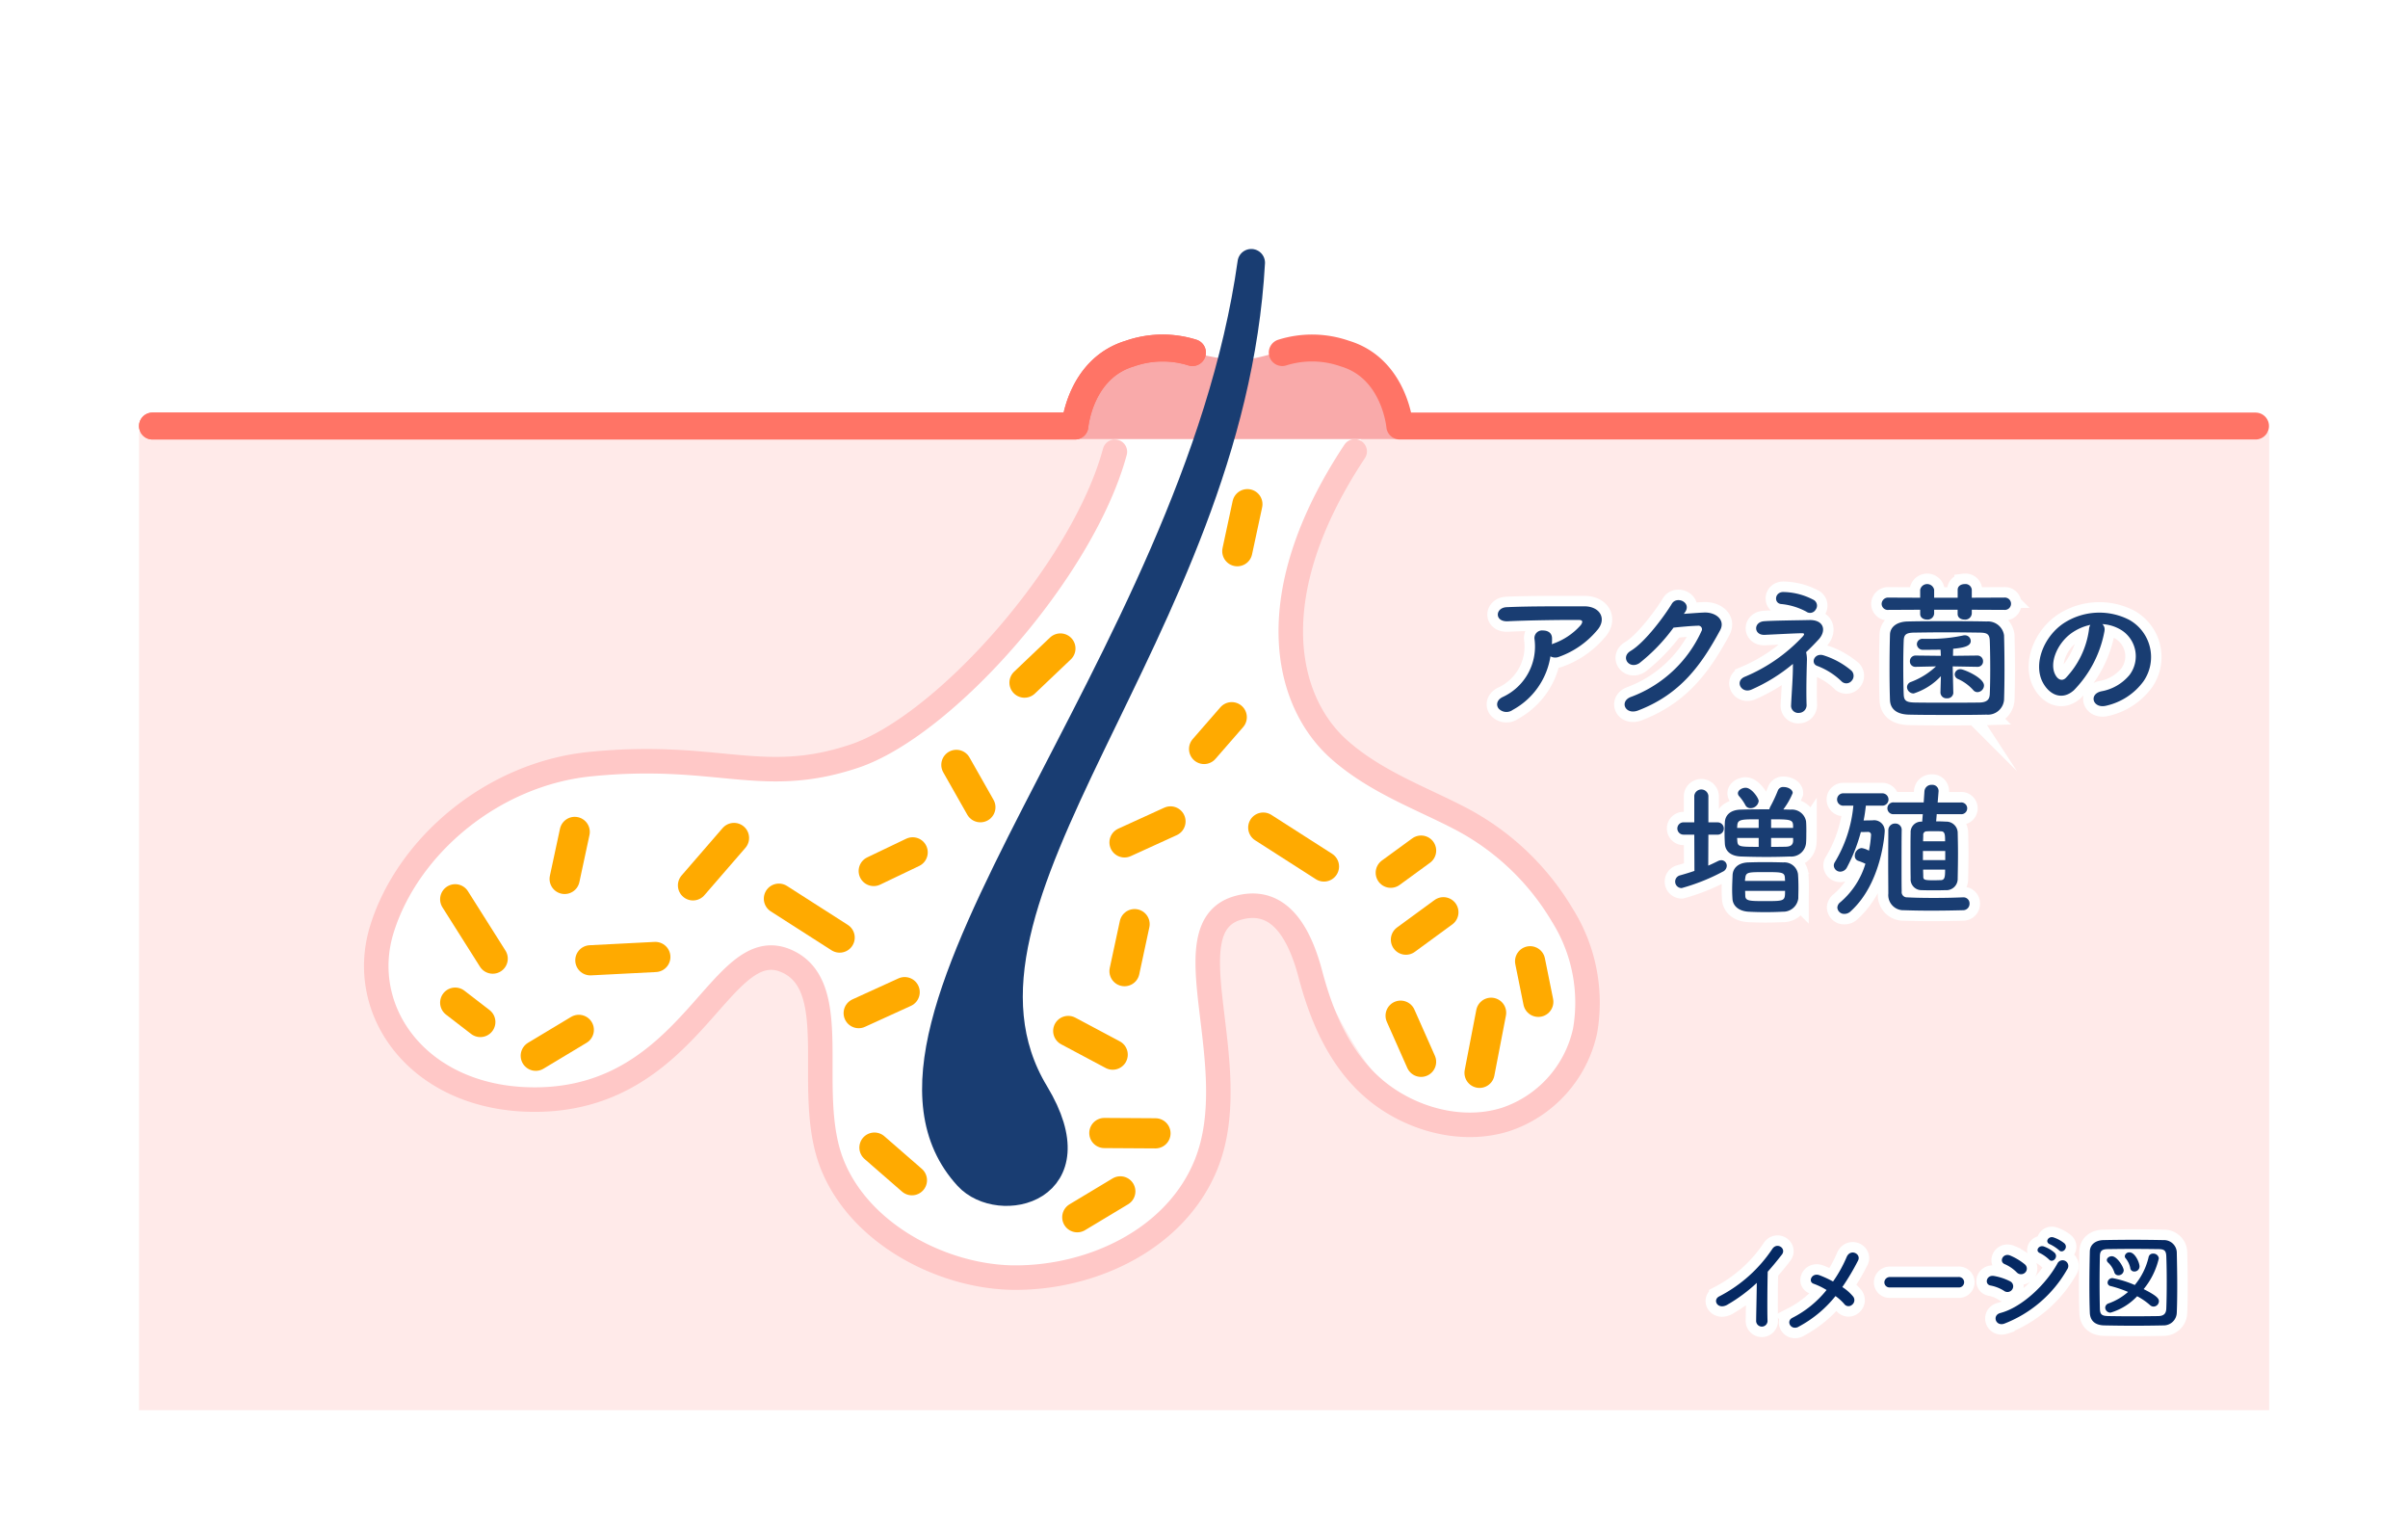 <svg xmlns="http://www.w3.org/2000/svg" xmlns:xlink="http://www.w3.org/1999/xlink" width="230" height="146" viewBox="0 0 230 146"><defs><clipPath id="a"><rect width="230" height="146" fill="none"/></clipPath></defs><rect width="230" height="146" fill="#fff"/><rect width="203.462" height="93.411" transform="translate(13.277 41.249)" fill="#ffeae9"/><g clip-path="url(#a)"><path d="M106.629,41.09s-1.618-4.588.772-6.067c2.2-1.363,8.7.2,10.34.372,3.223.336,6.946-2.052,8.813-1.491,6.622,1.989,4.176,7.023,4.176,7.023s-9.136,12.1-6.574,23.505c1.71,7.61,8.83,10.51,16.645,14.665,11.612,6.172,11.414,14.138,9.974,20.474-1.332,5.864-9.509,8.126-11.5,7.774-12.866-2.282-12.479-21.371-20.432-20.763-9.588.734,3.482,22.554-7.207,30.478-13.667,10.132-27.383,2.86-32.4-6.978-3.3-6.477,2.614-16.749-4.707-18.554C68.855,90.129,65.879,103.7,51.352,105c-9.549.854-14.835-9.4-15.012-10.286-1.092-5.41,2.415-16.7,12.792-19.706C63.3,70.9,77.784,74.256,83.986,71.736c6.064-2.464,9.79-8.947,14.048-13.04,5.763-5.54,7.574-13.314,8.6-17.606" fill="#fff"/><path d="M107.8,33.65c4.329-.917,7.678.695,10.379.722,3.211.033,5.232-2.205,11.31-.41,2.169.641,4.35,7.964,4.35,7.964H102.827s2.345-7.719,4.975-8.276" fill="#f9aaaa"/><path d="M119.514,25.09c-5.4,38.435-40.537,72.629-27.081,87.269,3.025,3.291,12.035,1.287,6.443-7.972-11.169-18.493,18.66-43.858,20.638-79.3" fill="#193d72"/><path d="M119.514,25.09c-5.4,38.435-40.537,72.629-27.081,87.269,3.025,3.291,12.035,1.287,6.443-7.972-11.169-18.493,18.66-43.858,20.638-79.3" fill="none" stroke="#193d72" stroke-linecap="round" stroke-miterlimit="10" stroke-width="2.624"/><path d="M106.488,43.137C103.434,54.449,90.2,69.348,81.563,72.217c-8.822,2.931-13.005-.463-25.172.748-9.3.925-17.394,7.758-19.894,15.7C33.985,96.637,40.14,105.079,51.221,105c14.924-.106,17.538-15.965,23.864-13.247,5.57,2.393,1.661,12.418,4.377,19.362C82.128,117.933,90.218,122,96.99,122c7.46,0,15.361-3.744,18.215-10.821,3.846-9.539-3.654-22.709,3.118-24.506,2.928-.777,5.38.819,6.841,6.357,1.044,3.958,2.742,8.068,6.05,10.914s8.281,4.313,12.586,2.956a11.486,11.486,0,0,0,7.6-8.466,15.714,15.714,0,0,0-2.172-11.04,24.52,24.52,0,0,0-9.906-9.32c-3.569-1.855-7.981-3.442-11.431-6.516-5.186-4.622-7.573-14.767,1.5-28.453" fill="none" stroke="#ffc8c7" stroke-linecap="round" stroke-linejoin="round" stroke-width="2.341"/><path d="M120.659,79.026l5.8,3.715" fill="#fff3d4"/><path d="M120.659,79.026l5.8,3.715" fill="none" stroke="#fa0" stroke-linecap="round" stroke-miterlimit="10" stroke-width="2.881"/><path d="M142.424,96.708q-.554,2.868-1.106,5.737" fill="none" stroke="#fa0" stroke-linecap="round" stroke-miterlimit="10" stroke-width="2.881"/><path d="M62.594,91.381l-6.208.317" fill="none" stroke="#fa0" stroke-linecap="round" stroke-miterlimit="10" stroke-width="2.881"/><path d="M70.109,80.017,66.19,84.543" fill="none" stroke="#fa0" stroke-linecap="round" stroke-miterlimit="10" stroke-width="2.881"/><path d="M133.779,96.987l1.955,4.406" fill="none" stroke="#fa0" stroke-linecap="round" stroke-miterlimit="10" stroke-width="2.881"/><line x1="0.964" y2="4.491" transform="translate(118.181 48.144)" fill="none" stroke="#fa0" stroke-linecap="round" stroke-miterlimit="10" stroke-width="2.881"/><path d="M146.148,91.79q.392,1.937.782,3.874" fill="none" stroke="#fa0" stroke-linecap="round" stroke-miterlimit="10" stroke-width="2.881"/><path d="M132.837,83.338l2.9-2.115" fill="none" stroke="#fa0" stroke-linecap="round" stroke-miterlimit="10" stroke-width="2.881"/><path d="M134.286,89.729l3.58-2.62" fill="none" stroke="#fa0" stroke-linecap="round" stroke-miterlimit="10" stroke-width="2.881"/><path d="M117.651,68.485l-2.643,3.035" fill="none" stroke="#fa0" stroke-linecap="round" stroke-miterlimit="10" stroke-width="2.881"/><line x2="2.295" y2="4.044" transform="translate(91.347 73.038)" fill="none" stroke="#fa0" stroke-linecap="round" stroke-miterlimit="10" stroke-width="2.881"/><line x1="3.43" y2="3.262" transform="translate(97.855 61.923)" fill="none" stroke="#fa0" stroke-linecap="round" stroke-miterlimit="10" stroke-width="2.881"/><line x1="4.113" y2="2.472" transform="translate(51.173 98.341)" fill="none" stroke="#fa0" stroke-linecap="round" stroke-miterlimit="10" stroke-width="2.881"/><line x1="4.113" y2="2.472" transform="translate(102.895 113.763)" fill="none" stroke="#fa0" stroke-linecap="round" stroke-miterlimit="10" stroke-width="2.881"/><line x1="4.885" y1="0.03" transform="translate(105.481 108.191)" fill="none" stroke="#fa0" stroke-linecap="round" stroke-miterlimit="10" stroke-width="2.881"/><line x1="3.581" y1="3.116" transform="translate(83.522 109.584)" fill="none" stroke="#fa0" stroke-linecap="round" stroke-miterlimit="10" stroke-width="2.881"/><line x1="2.401" y1="1.85" transform="translate(43.478 95.741)" fill="none" stroke="#fa0" stroke-linecap="round" stroke-miterlimit="10" stroke-width="2.881"/><line x1="4.248" y1="2.262" transform="translate(102.031 98.446)" fill="none" stroke="#fa0" stroke-linecap="round" stroke-miterlimit="10" stroke-width="2.881"/><line x1="0.964" y2="4.491" transform="translate(107.407 88.245)" fill="none" stroke="#fa0" stroke-linecap="round" stroke-miterlimit="10" stroke-width="2.881"/><line x1="0.964" y2="4.491" transform="translate(53.931 79.439)" fill="none" stroke="#fa0" stroke-linecap="round" stroke-miterlimit="10" stroke-width="2.881"/><line x1="4.393" y2="2.004" transform="translate(107.407 78.437)" fill="none" stroke="#fa0" stroke-linecap="round" stroke-miterlimit="10" stroke-width="2.881"/><line x1="4.393" y2="2.004" transform="translate(82.017 94.739)" fill="none" stroke="#fa0" stroke-linecap="round" stroke-miterlimit="10" stroke-width="2.881"/><line x2="5.804" y2="3.715" transform="translate(74.396 85.814)" fill="#fff3d4"/><line x2="5.804" y2="3.715" transform="translate(74.396 85.814)" fill="none" stroke="#fa0" stroke-linecap="round" stroke-miterlimit="10" stroke-width="2.881"/><path d="M43.478,85.871l3.583,5.669" fill="#fff3d4"/><path d="M43.478,85.871l3.583,5.669" fill="none" stroke="#fa0" stroke-linecap="round" stroke-miterlimit="10" stroke-width="2.881"/><path d="M144.5,67.778a1.008,1.008,0,0,1-1.363-.126c-.246-.322-.188-.812.392-1.093a5.311,5.311,0,0,0,3.044-5.5.727.727,0,0,1,.8-.854c.45,0,.885.21.87.8,0,.168,0,.349-.015.517.044-.013.073-.042.117-.055A6.321,6.321,0,0,0,150.98,59.7c.217-.295.217-.5-.16-.5-1.623-.014-4.783.028-6.813.126-1.275.057-1.2-1.288-.116-1.345,2.1-.1,5.262-.084,7.437-.084,1.507,0,2.2,1.219,1.188,2.326a8.42,8.42,0,0,1-3.6,2.493.966.966,0,0,1-.826-.042A7.058,7.058,0,0,1,144.5,67.778Z" fill="none" stroke="#fff" stroke-miterlimit="10" stroke-width="2"/><path d="M160.832,58.617c.623-.042,1.333-.1,1.914-.126,1.116-.056,2.087.7,1.55,1.695-1.768,3.264-3.768,6.107-7.842,7.662-1.232.462-1.826-.911-.623-1.317a11.984,11.984,0,0,0,6.683-6.261.342.342,0,0,0-.349-.518c-.608.013-1.666.112-2.319.181a17.236,17.236,0,0,1-3.261,3.391c-.972.63-1.827-.574-.841-1.163,1.391-.826,3.276-3.4,3.943-4.511.478-.784,1.928-.111,1.247.827Z" fill="none" stroke="#fff" stroke-miterlimit="10" stroke-width="2"/><path d="M172.584,63.212c-.029,1.035-.072,2.76-.029,4.062a.738.738,0,0,1-.71.8.683.683,0,0,1-.768-.729c.057-1.26.188-2.8.173-3.949a16.414,16.414,0,0,1-3.986,2.464c-.957.393-1.624-.868-.551-1.259a15.939,15.939,0,0,0,5.465-3.812c.189-.21.217-.336-.116-.322-.768.015-2.566.112-3.493.154-1.073.057-1.117-1.219-.073-1.3.986-.071,3.218-.085,4.3-.113,1.421-.042,1.682,1.009.914,1.85-.363.392-.769.812-1.2,1.218A3.123,3.123,0,0,1,172.584,63.212Zm-.044-4.805a6.37,6.37,0,0,0-2.377-.729c-.768-.041-.681-1.2.232-1.148a6.366,6.366,0,0,1,2.87.77.634.634,0,0,1,.16.911A.615.615,0,0,1,172.54,58.407Zm3.349,6.64a6.789,6.789,0,0,0-2.29-1.457c-.725-.238-.29-1.317.608-1.01a7.7,7.7,0,0,1,2.639,1.457.7.7,0,0,1,0,.982A.648.648,0,0,1,175.889,65.047Z" fill="none" stroke="#fff" stroke-miterlimit="10" stroke-width="2"/><path d="M188.335,58.224v.364a.625.625,0,0,1-.7.575c-.333,0-.652-.182-.652-.533v-.406H184.74v.364a.62.62,0,0,1-.681.575c-.334,0-.653-.182-.653-.533v-.406l-3.015.015a.592.592,0,0,1-.667-.575.619.619,0,0,1,.667-.6l3.015.013V56.32a.68.68,0,0,1,1.334,0v.755h2.247V56.32c0-.365.333-.547.681-.547a.6.6,0,0,1,.667.547v.755l3.116-.013a.59.59,0,1,1,0,1.177Zm1.391,10.016c-1.188.028-2.435.028-3.681.028s-2.494,0-3.711-.028c-1.175-.028-1.769-.533-1.812-1.373-.029-.812-.044-1.849-.044-2.927,0-1.191.015-2.409.044-3.363.029-.728.681-1.218,1.7-1.232,1.188-.028,2.42-.028,3.7-.028s2.551,0,3.827.028a1.55,1.55,0,0,1,1.667,1.316c.029.967.043,2.144.043,3.292,0,1.037-.014,2.045-.043,2.886A1.545,1.545,0,0,1,189.726,68.24Zm.363-4.342c0-.995-.014-2-.044-2.746-.029-.63-.3-.729-.956-.743-1.015-.013-2.117-.028-3.189-.028s-2.131.015-3.074.028c-.768.014-.971.183-1,.743-.029.714-.043,1.6-.043,2.479,0,.995.014,1.976.043,2.7.029.63.3.742,1.131.756.928.014,1.9.014,2.914.014s2.087,0,3.174-.014c.754-.014.971-.309,1-.784C190.075,65.662,190.089,64.78,190.089,63.9Zm-3.523,2.241a.558.558,0,0,1-.608.546.567.567,0,0,1-.624-.561v-.013l.044-1.541a6.074,6.074,0,0,1-2.6,1.653.631.631,0,0,1-.638-.6.54.54,0,0,1,.377-.5,7.194,7.194,0,0,0,2.392-1.485l-1.928.042h-.014a.514.514,0,0,1-.551-.532.537.537,0,0,1,.565-.546l2.392.027-.029-.588c-.073,0-.377.014-1.653.014a.565.565,0,0,1-.609-.532.53.53,0,0,1,.58-.518h.566a14.649,14.649,0,0,0,3.29-.322.481.481,0,0,1,.145-.015.556.556,0,0,1,.565.547c0,.56-.9.658-1.681.742l-.015.672,2.32-.027a.534.534,0,0,1,.551.546.51.51,0,0,1-.537.532h-.014l-2.348-.042.057,2.493Zm1.885-.253a4.385,4.385,0,0,0-1.421-1.036.494.494,0,0,1-.333-.448.522.522,0,0,1,.565-.491c.319,0,2.232.813,2.232,1.555a.653.653,0,0,1-.623.631A.534.534,0,0,1,188.451,65.886Z" fill="none" stroke="#fff" stroke-miterlimit="10" stroke-width="2"/><path d="M201.013,60.242a10.885,10.885,0,0,1-2.928,5.672c-1.116,1-2.334.449-2.972-.755-.913-1.737.058-4.343,2-5.646a6.238,6.238,0,0,1,6.262-.322,4.067,4.067,0,0,1,1.348,5.884,6.064,6.064,0,0,1-3.537,2.31c-1.276.322-1.725-1.093-.478-1.372a4.515,4.515,0,0,0,2.7-1.569,2.961,2.961,0,0,0-.8-4.286,3.864,3.864,0,0,0-1.8-.561A.686.686,0,0,1,201.013,60.242Zm-3.218.265c-1.348,1.01-2.073,2.873-1.464,3.95.217.407.594.618.957.31a8.311,8.311,0,0,0,2.247-4.664.953.953,0,0,1,.13-.435A4.91,4.91,0,0,0,197.795,60.507Z" fill="none" stroke="#fff" stroke-miterlimit="10" stroke-width="2"/><path d="M161.83,79.7H160.8a.588.588,0,1,1,0-1.176h1.029V75.991a.678.678,0,0,1,1.348,0v2.536h.885a.588.588,0,0,1,0,1.176h-.885l-.014,2.956c.333-.14.638-.293.928-.434a.724.724,0,0,1,.319-.084.526.526,0,0,1,.522.532.64.64,0,0,1-.406.574,19.071,19.071,0,0,1-3.9,1.555.617.617,0,0,1-.145-1.218c.45-.127.913-.266,1.363-.421Zm10.7-.223c0,.378,0,.756-.029,1.064a1.422,1.422,0,0,1-1.536,1.247c-.769.028-1.493.042-2.2.042-.826,0-1.609-.014-2.435-.042-1.029-.028-1.536-.518-1.58-1.218-.015-.309-.029-.645-.029-.967,0-.393.014-.784.029-1.093.029-.574.42-1.177,1.537-1.2.9-.028,1.782-.028,2.71-.028a.986.986,0,0,1,.087-.239,14.141,14.141,0,0,0,.74-1.583.536.536,0,0,1,.55-.307c.406,0,.856.237.856.574a6.954,6.954,0,0,1-.9,1.568c.232,0,.478.015.71.015a1.371,1.371,0,0,1,1.464,1.106C172.528,78.723,172.528,79.1,172.528,79.48Zm-2.261,7.578c-.507.027-1.087.042-1.653.042s-1.116-.015-1.609-.042c-.942-.057-1.507-.561-1.536-1.261-.015-.266-.029-.547-.029-.826,0-.5.029-1,.043-1.415.029-.6.464-1.163,1.479-1.205.478-.014,1.014-.027,1.565-.027.653,0,1.305.013,1.812.027a1.309,1.309,0,0,1,1.392,1.121c.029.392.043.868.043,1.316,0,.365-.014.715-.014.995A1.449,1.449,0,0,1,170.267,87.058Zm-2.291-8.825c-1.623,0-2,0-2.043.574,0,.07-.015.168-.015.253h2.058Zm0,1.779h-2.058c0,.1.015.2.015.28.043.561.188.574,2.043.574Zm-.782-2.844a.516.516,0,0,1-.493-.294,4.452,4.452,0,0,0-.623-.883.423.423,0,0,1-.087-.238c0-.294.391-.532.739-.532.565,0,1.246.98,1.246,1.275A.776.776,0,0,1,167.194,77.168Zm3.3,6.948c0-.1-.015-.21-.015-.294-.029-.546-.333-.546-1.913-.546s-1.812,0-1.87.56a1.48,1.48,0,0,0-.029.28Zm-3.813.953.015.476c.014.5.449.5,1.942.5,1.827,0,1.856-.014,1.856-.98Zm4.581-6.262c-.029-.546-.29-.574-2.1-.574v.827h2.1Zm0,1.205h-2.1v.854c.464,0,.928,0,1.406-.013.45-.015.682-.169.7-.561Z" fill="none" stroke="#fff" stroke-miterlimit="10" stroke-width="2"/><path d="M178.219,76.931c-.058.476-.116.953-.217,1.415.449,0,.826-.014.869-.014a1.013,1.013,0,0,1,1.146,1.078s-.218,4.86-3.248,7.607a.857.857,0,0,1-.594.251.652.652,0,0,1-.681-.6.69.69,0,0,1,.29-.519,7.753,7.753,0,0,0,2.391-3.67,5.692,5.692,0,0,0-.652-.265.486.486,0,0,1-.362-.49.729.729,0,0,1,.652-.743,2.024,2.024,0,0,1,.7.252,11.066,11.066,0,0,0,.2-1.5.269.269,0,0,0-.276-.294s-.377.014-.7.014a15.764,15.764,0,0,1-1.319,3.362.73.73,0,0,1-.638.42.614.614,0,0,1-.624-.574.6.6,0,0,1,.1-.336,12.644,12.644,0,0,0,1.768-5.393h-.9a.592.592,0,1,1,0-1.177h3.624a.59.59,0,1,1,0,1.177Zm6.769.812-.057.687c.347,0,.666.013.942.028a1.087,1.087,0,0,1,1.116,1.008c.015.7.029,1.373.029,2.031,0,.8-.014,1.583-.029,2.382A1.08,1.08,0,0,1,185.815,85c-.377.015-.754.015-1.131.015s-.754,0-1.145-.015a1.032,1.032,0,0,1-1.044-1.12c-.014-.869-.014-1.737-.014-2.564,0-.616,0-1.218.014-1.793a1,1,0,0,1,1.015-1.064h.087l.058-.715h-2.74a.565.565,0,1,1,0-1.12h2.827l.072-1.079a.666.666,0,0,1,.711-.6.588.588,0,0,1,.638.561v.057l-.087,1.064h2.2a.563.563,0,1,1,0,1.12ZM181.64,79.3c-.014.757-.014,2.157-.014,3.446,0,.952,0,1.835.014,2.367a.5.5,0,0,0,.507.574c.783.042,1.638.056,2.566.056.856,0,1.769-.014,2.769-.056h.029a.578.578,0,0,1,.609.6.616.616,0,0,1-.638.63c-1.087.028-2.1.042-3.088.042q-1.262,0-2.522-.042a1.445,1.445,0,0,1-1.508-1.582c0-.715-.014-1.863-.014-3.012s.014-2.3.014-3.026a.636.636,0,0,1,.653-.658.6.6,0,0,1,.623.644Zm4.16,1.961h-2.131v.869H185.8Zm-.014-.924c0-.561,0-.953-.377-.953-.189-.014-.421-.014-.667-.014s-.507,0-.725.014a.32.32,0,0,0-.319.364c0,.183-.014.379-.014.589Zm-2.1,2.7c0,.225.014.435.014.645,0,.322.073.377,1.015.377.218,0,.45-.013.652-.013.377-.014.421-.267.421-1.009Z" fill="none" stroke="#fff" stroke-miterlimit="10" stroke-width="2"/><path d="M144.5,67.778a1.008,1.008,0,0,1-1.363-.126c-.246-.322-.188-.812.392-1.093a5.311,5.311,0,0,0,3.044-5.5.727.727,0,0,1,.8-.854c.45,0,.885.21.87.8,0,.168,0,.349-.015.517.044-.013.073-.042.117-.055A6.321,6.321,0,0,0,150.98,59.7c.217-.295.217-.5-.16-.5-1.623-.014-4.783.028-6.813.126-1.275.057-1.2-1.288-.116-1.345,2.1-.1,5.262-.084,7.437-.084,1.507,0,2.2,1.219,1.188,2.326a8.42,8.42,0,0,1-3.6,2.493.966.966,0,0,1-.826-.042,7.058,7.058,0,0,1-3.6,5.113" fill="#193d72"/><path d="M160.832,58.617c.623-.042,1.333-.1,1.914-.126,1.116-.056,2.087.7,1.55,1.695-1.768,3.264-3.768,6.107-7.842,7.662-1.232.462-1.826-.911-.623-1.317a11.984,11.984,0,0,0,6.683-6.261.342.342,0,0,0-.349-.518c-.608.013-1.666.112-2.319.181a17.236,17.236,0,0,1-3.261,3.391c-.972.63-1.827-.574-.841-1.163,1.391-.826,3.276-3.4,3.943-4.511.478-.784,1.928-.111,1.247.827Z" fill="#193d72"/><path d="M172.584,63.212c-.029,1.035-.072,2.76-.029,4.062a.738.738,0,0,1-.71.8.683.683,0,0,1-.768-.729c.057-1.26.188-2.8.173-3.949a16.414,16.414,0,0,1-3.986,2.464c-.957.393-1.624-.868-.551-1.259a15.939,15.939,0,0,0,5.465-3.812c.189-.21.217-.336-.116-.322-.768.015-2.566.112-3.493.154-1.073.057-1.117-1.219-.073-1.3.986-.071,3.218-.085,4.3-.113,1.421-.042,1.682,1.009.914,1.85-.363.392-.769.812-1.2,1.218a3.123,3.123,0,0,1,.072.939m-.044-4.805a6.37,6.37,0,0,0-2.377-.729c-.768-.041-.681-1.2.232-1.148a6.366,6.366,0,0,1,2.87.77.634.634,0,0,1,.16.911.615.615,0,0,1-.885.2m3.349,6.64a6.789,6.789,0,0,0-2.29-1.457c-.725-.238-.29-1.317.608-1.01a7.7,7.7,0,0,1,2.639,1.457.7.7,0,0,1,0,.982.648.648,0,0,1-.957.028" fill="#193d72"/><path d="M188.335,58.224v.364a.625.625,0,0,1-.7.575c-.333,0-.652-.182-.652-.533v-.406H184.74v.364a.62.62,0,0,1-.681.575c-.334,0-.653-.182-.653-.533v-.406l-3.015.015a.592.592,0,0,1-.667-.575.619.619,0,0,1,.667-.6l3.015.013V56.32a.68.68,0,0,1,1.334,0v.755h2.247V56.32c0-.365.333-.547.681-.547a.6.6,0,0,1,.667.547v.755l3.116-.013a.59.59,0,1,1,0,1.177Zm1.391,10.016c-1.188.028-2.435.028-3.681.028s-2.494,0-3.711-.028c-1.175-.028-1.769-.533-1.812-1.373-.029-.812-.044-1.849-.044-2.927,0-1.191.015-2.409.044-3.363.029-.728.681-1.218,1.7-1.232,1.188-.028,2.42-.028,3.7-.028s2.551,0,3.827.028a1.55,1.55,0,0,1,1.667,1.316c.029.967.043,2.144.043,3.292,0,1.037-.014,2.045-.043,2.886a1.545,1.545,0,0,1-1.682,1.4m.363-4.342c0-.995-.014-2-.044-2.746-.029-.63-.3-.729-.956-.743-1.015-.013-2.117-.028-3.189-.028s-2.131.015-3.074.028c-.768.014-.971.183-1,.743-.029.714-.043,1.6-.043,2.479,0,.995.014,1.976.043,2.7.029.63.3.742,1.131.756.928.014,1.9.014,2.914.014s2.087,0,3.174-.014c.754-.014.971-.309,1-.784.03-.645.044-1.527.044-2.409m-3.523,2.241a.558.558,0,0,1-.608.546.567.567,0,0,1-.624-.561v-.013l.044-1.541a6.074,6.074,0,0,1-2.6,1.653.631.631,0,0,1-.638-.6.54.54,0,0,1,.377-.5,7.194,7.194,0,0,0,2.392-1.485l-1.928.042h-.014a.514.514,0,0,1-.551-.532.537.537,0,0,1,.565-.546l2.392.027-.029-.588c-.073,0-.377.014-1.653.014a.565.565,0,0,1-.609-.532.53.53,0,0,1,.58-.518h.566a14.649,14.649,0,0,0,3.29-.322.481.481,0,0,1,.145-.015.556.556,0,0,1,.565.547c0,.56-.9.658-1.681.742l-.015.672,2.32-.027a.534.534,0,0,1,.551.546.51.51,0,0,1-.537.532h-.014l-2.348-.042.057,2.493Zm1.885-.253a4.385,4.385,0,0,0-1.421-1.036.494.494,0,0,1-.333-.448.522.522,0,0,1,.565-.491c.319,0,2.232.813,2.232,1.555a.653.653,0,0,1-.623.631.534.534,0,0,1-.42-.211" fill="#193d72"/><path d="M201.013,60.242a10.885,10.885,0,0,1-2.928,5.672c-1.116,1-2.334.449-2.972-.755-.913-1.737.058-4.343,2-5.646a6.238,6.238,0,0,1,6.262-.322,4.067,4.067,0,0,1,1.348,5.884,6.064,6.064,0,0,1-3.537,2.31c-1.276.322-1.725-1.093-.478-1.372a4.515,4.515,0,0,0,2.7-1.569,2.961,2.961,0,0,0-.8-4.286,3.864,3.864,0,0,0-1.8-.561.686.686,0,0,1,.2.645m-3.218.265c-1.348,1.01-2.073,2.873-1.464,3.95.217.407.594.618.957.31a8.311,8.311,0,0,0,2.247-4.664.953.953,0,0,1,.13-.435,4.91,4.91,0,0,0-1.87.839" fill="#193d72"/><path d="M161.83,79.7H160.8a.588.588,0,1,1,0-1.176h1.029V75.991a.678.678,0,0,1,1.348,0v2.536h.885a.588.588,0,0,1,0,1.176h-.885l-.014,2.956c.333-.14.638-.293.928-.434a.724.724,0,0,1,.319-.084.526.526,0,0,1,.522.532.64.64,0,0,1-.406.574,19.071,19.071,0,0,1-3.9,1.555.617.617,0,0,1-.145-1.218c.45-.127.913-.266,1.363-.421Zm10.7-.223c0,.378,0,.756-.029,1.064a1.422,1.422,0,0,1-1.536,1.247c-.769.028-1.493.042-2.2.042-.826,0-1.609-.014-2.435-.042-1.029-.028-1.536-.518-1.58-1.218-.015-.309-.029-.645-.029-.967,0-.393.014-.784.029-1.093.029-.574.42-1.177,1.537-1.2.9-.028,1.782-.028,2.71-.028a.986.986,0,0,1,.087-.239,14.141,14.141,0,0,0,.74-1.583.536.536,0,0,1,.55-.307c.406,0,.856.237.856.574a6.954,6.954,0,0,1-.9,1.568c.232,0,.478.015.71.015a1.371,1.371,0,0,1,1.464,1.106c.029.308.029.687.029,1.065m-2.261,7.578c-.507.027-1.087.042-1.653.042s-1.116-.015-1.609-.042c-.942-.057-1.507-.561-1.536-1.261-.015-.266-.029-.547-.029-.826,0-.5.029-1,.043-1.415.029-.6.464-1.163,1.479-1.205.478-.014,1.014-.027,1.565-.027.653,0,1.305.013,1.812.027a1.309,1.309,0,0,1,1.392,1.121c.029.392.043.868.043,1.316,0,.365-.014.715-.014.995a1.449,1.449,0,0,1-1.493,1.275m-2.291-8.825c-1.623,0-2,0-2.043.574,0,.07-.015.168-.015.253h2.058Zm0,1.779h-2.058c0,.1.015.2.015.28.043.561.188.574,2.043.574Zm-.782-2.844a.516.516,0,0,1-.493-.294,4.452,4.452,0,0,0-.623-.883.423.423,0,0,1-.087-.238c0-.294.391-.532.739-.532.565,0,1.246.98,1.246,1.275a.776.776,0,0,1-.782.672m3.3,6.948c0-.1-.015-.21-.015-.294-.029-.546-.333-.546-1.913-.546s-1.812,0-1.87.56a1.48,1.48,0,0,0-.029.28Zm-3.813.953.015.476c.014.5.449.5,1.942.5,1.827,0,1.856-.014,1.856-.98Zm4.581-6.262c-.029-.546-.29-.574-2.1-.574v.827h2.1Zm0,1.205h-2.1v.854c.464,0,.928,0,1.406-.013.45-.015.682-.169.7-.561Z" fill="#193d72"/><path d="M178.219,76.931c-.058.476-.116.953-.217,1.415.449,0,.826-.014.869-.014a1.013,1.013,0,0,1,1.146,1.078s-.218,4.86-3.248,7.607a.857.857,0,0,1-.594.251.652.652,0,0,1-.681-.6.69.69,0,0,1,.29-.519,7.753,7.753,0,0,0,2.391-3.67,5.692,5.692,0,0,0-.652-.265.486.486,0,0,1-.362-.49.729.729,0,0,1,.652-.743,2.024,2.024,0,0,1,.7.252,11.066,11.066,0,0,0,.2-1.5.269.269,0,0,0-.276-.294s-.377.014-.7.014a15.764,15.764,0,0,1-1.319,3.362.73.73,0,0,1-.638.42.614.614,0,0,1-.624-.574.6.6,0,0,1,.1-.336,12.644,12.644,0,0,0,1.768-5.393h-.9a.592.592,0,1,1,0-1.177h3.624a.59.59,0,1,1,0,1.177Zm6.769.812-.057.687c.347,0,.666.013.942.028a1.087,1.087,0,0,1,1.116,1.008c.015.7.029,1.373.029,2.031,0,.8-.014,1.583-.029,2.382A1.08,1.08,0,0,1,185.815,85c-.377.015-.754.015-1.131.015s-.754,0-1.145-.015a1.032,1.032,0,0,1-1.044-1.12c-.014-.869-.014-1.737-.014-2.564,0-.616,0-1.218.014-1.793a1,1,0,0,1,1.015-1.064h.087l.058-.715h-2.74a.565.565,0,1,1,0-1.12h2.827l.072-1.079a.666.666,0,0,1,.711-.6.588.588,0,0,1,.638.561v.057l-.087,1.064h2.2a.563.563,0,1,1,0,1.12ZM181.64,79.3c-.014.757-.014,2.157-.014,3.446,0,.952,0,1.835.014,2.367a.5.5,0,0,0,.507.574c.783.042,1.638.056,2.566.056.856,0,1.769-.014,2.769-.056h.029a.578.578,0,0,1,.609.6.616.616,0,0,1-.638.63c-1.087.028-2.1.042-3.088.042q-1.262,0-2.522-.042a1.445,1.445,0,0,1-1.508-1.582c0-.715-.014-1.863-.014-3.012s.014-2.3.014-3.026a.636.636,0,0,1,.653-.658.6.6,0,0,1,.623.644Zm4.16,1.961h-2.131v.869H185.8Zm-.014-.924c0-.561,0-.953-.377-.953-.189-.014-.421-.014-.667-.014s-.507,0-.725.014a.32.32,0,0,0-.319.364c0,.183-.014.379-.014.589Zm-2.1,2.7c0,.225.014.435.014.645,0,.322.073.377,1.015.377.218,0,.45-.013.652-.013.377-.014.421-.267.421-1.009Z" fill="#193d72"/><path d="M14.564,40.682h88.107s.471-5.484,5.235-6.915a9.494,9.494,0,0,1,5.989-.1" fill="none" stroke="#ff7466" stroke-linecap="round" stroke-linejoin="round" stroke-width="2.57"/><path d="M215.436,40.682H133.7s-.472-5.484-5.235-6.915a9.5,9.5,0,0,0-5.99-.1" fill="none" stroke="#ff7466" stroke-linecap="round" stroke-linejoin="round" stroke-width="2.57"/><path d="M87.174,81.39l-3.722,1.781" fill="none" stroke="#fa0" stroke-linecap="round" stroke-miterlimit="10" stroke-width="2.881"/><path d="M14.564,40.682h88.107s.471-5.484,5.235-6.915a9.494,9.494,0,0,1,5.989-.1" fill="none" stroke="#ff7466" stroke-linecap="round" stroke-linejoin="round" stroke-width="2.57"/><path d="M165.017,124.573c-.952.56-1.49-.459-.787-.789a13.568,13.568,0,0,0,5.049-4.518c.455-.689,1.366-.05.921.53-.466.6-.911,1.139-1.356,1.638-.03,1.02-.052,3.639-.02,4.639a.545.545,0,1,1-1.086.029c.009-.8.051-2.428.061-3.6a15.081,15.081,0,0,1-2.782,2.068" fill="#fff"/><path d="M165.017,124.573c-.952.56-1.49-.459-.787-.789a13.568,13.568,0,0,0,5.049-4.518c.455-.689,1.366-.05.921.53-.466.6-.911,1.139-1.356,1.638-.03,1.02-.052,3.639-.02,4.639a.545.545,0,1,1-1.086.029c.009-.8.051-2.428.061-3.6A15.081,15.081,0,0,1,165.017,124.573Z" fill="none" stroke="#fff" stroke-width="2"/><path d="M171.775,126.7c-.713.369-1.23-.55-.559-.869a9.965,9.965,0,0,0,3.249-2.649,6.665,6.665,0,0,0-1.241-.6c-.558-.191-.166-1.08.559-.811a9.875,9.875,0,0,1,1.3.6,12.6,12.6,0,0,0,1.3-2.338c.363-.84,1.418-.3,1.087.34a22.691,22.691,0,0,1-1.5,2.528,4.4,4.4,0,0,1,1.034.909.557.557,0,0,1-.114.79.5.5,0,0,1-.734-.08,4.787,4.787,0,0,0-.838-.759,11.293,11.293,0,0,1-3.549,2.938" fill="#fff"/><path d="M171.775,126.7c-.713.369-1.23-.55-.559-.869a9.965,9.965,0,0,0,3.249-2.649,6.665,6.665,0,0,0-1.241-.6c-.558-.191-.166-1.08.559-.811a9.875,9.875,0,0,1,1.3.6,12.6,12.6,0,0,0,1.3-2.338c.363-.84,1.418-.3,1.087.34a22.691,22.691,0,0,1-1.5,2.528,4.4,4.4,0,0,1,1.034.909.557.557,0,0,1-.114.79.5.5,0,0,1-.734-.08,4.787,4.787,0,0,0-.838-.759A11.293,11.293,0,0,1,171.775,126.7Z" fill="none" stroke="#fff" stroke-width="2"/><path d="M180.533,122.935a.491.491,0,0,1-.548-.48.519.519,0,0,1,.548-.51h6.5a.5.5,0,1,1,0,.99Z" fill="#fff"/><path d="M180.533,122.935a.491.491,0,0,1-.548-.48.519.519,0,0,1,.548-.51h6.5a.5.5,0,1,1,0,.99Z" fill="none" stroke="#fff" stroke-width="2"/><path d="M191.421,123.265a3.7,3.7,0,0,0-1.283-.51c-.621-.1-.424-1.049.331-.91a5.366,5.366,0,0,1,1.511.5.531.531,0,0,1,.237.75.545.545,0,0,1-.8.17m0,3.138c-.817.26-1.159-.819-.342-1.029,2.059-.54,4.356-2.74,5.442-4.728a.547.547,0,1,1,.921.58,11.791,11.791,0,0,1-6.021,5.177m1.2-4.917a3.655,3.655,0,0,0-1.127-.77c-.59-.23-.176-1.119.527-.82a5.714,5.714,0,0,1,1.376.83.526.526,0,0,1,.052.779.565.565,0,0,1-.828-.019m2.245-1.819c-.528-.21-.114-.81.362-.64a3.2,3.2,0,0,1,1.024.6c.4.419-.2,1.029-.538.639a3.658,3.658,0,0,0-.848-.6m.941-.85c-.527-.2-.155-.81.331-.659a3.345,3.345,0,0,1,1.045.569c.414.4-.165,1.029-.517.65a3.772,3.772,0,0,0-.859-.56" fill="#fff"/><path d="M191.421,123.265a3.7,3.7,0,0,0-1.283-.51c-.621-.1-.424-1.049.331-.91a5.366,5.366,0,0,1,1.511.5.531.531,0,0,1,.237.75A.545.545,0,0,1,191.421,123.265Zm0,3.138c-.817.26-1.159-.819-.342-1.029,2.059-.54,4.356-2.74,5.442-4.728a.547.547,0,1,1,.921.58A11.791,11.791,0,0,1,191.421,126.4Zm1.2-4.917a3.655,3.655,0,0,0-1.127-.77c-.59-.23-.176-1.119.527-.82a5.714,5.714,0,0,1,1.376.83.526.526,0,0,1,.052.779A.565.565,0,0,1,192.621,121.486Zm2.245-1.819c-.528-.21-.114-.81.362-.64a3.2,3.2,0,0,1,1.024.6c.4.419-.2,1.029-.538.639A3.658,3.658,0,0,0,194.866,119.667Zm.941-.85c-.527-.2-.155-.81.331-.659a3.345,3.345,0,0,1,1.045.569c.414.4-.165,1.029-.517.65A3.772,3.772,0,0,0,195.807,118.817Z" fill="none" stroke="#fff" stroke-width="2"/><path d="M206.634,126.562c-.911.02-1.862.031-2.814.031s-1.9-.011-2.834-.031c-.9-.02-1.346-.469-1.376-1.209s-.042-1.649-.042-2.578c0-1.129.02-2.289.042-3.268.01-.641.516-1.07,1.293-1.09.9-.019,1.851-.03,2.824-.03s1.955.011,2.928.03a1.221,1.221,0,0,1,1.261,1.169c.022,1.02.042,2.14.042,3.229,0,.889-.01,1.749-.042,2.509a1.253,1.253,0,0,1-1.282,1.238m.321-4.117c0-.86-.01-1.719-.041-2.489-.021-.57-.228-.67-.735-.679-.776-.01-1.635-.02-2.463-.02s-1.655.01-2.379.02c-.589.009-.755.17-.765.679-.021.81-.031,1.7-.031,2.569s.01,1.718.031,2.468c.02.571.227.67.869.68.714.01,1.469.02,2.255.02s1.6-.01,2.441-.02c.579-.01.756-.279.777-.71.031-.8.041-1.659.041-2.518m-5.37,2.9a.5.5,0,0,1-.506-.479.452.452,0,0,1,.34-.41,5.692,5.692,0,0,0,1.842-1.089,11.411,11.411,0,0,0-1.665-.561.338.338,0,0,1-.29-.329.456.456,0,0,1,.476-.43,10.055,10.055,0,0,1,2.121.659,6.441,6.441,0,0,0,1.324-2.677.407.407,0,0,1,.424-.321.513.513,0,0,1,.549.45,7.145,7.145,0,0,1-1.449,2.939c1.273.639,1.458.908,1.458,1.158a.522.522,0,0,1-.506.51.5.5,0,0,1-.341-.139,6.334,6.334,0,0,0-1.232-.849,5.693,5.693,0,0,1-2.545,1.568m.755-3.568a.389.389,0,0,1-.392-.289,2.168,2.168,0,0,0-.59-.92.34.34,0,0,1-.124-.241c0-.2.227-.369.475-.369.518,0,1.138,1.049,1.138,1.35a.5.5,0,0,1-.507.469m1.139-.68a2.2,2.2,0,0,0-.445-.939.3.3,0,0,1-.083-.209.424.424,0,0,1,.455-.361c.517,0,.952.97.952,1.35a.487.487,0,0,1-.5.479.371.371,0,0,1-.383-.32" fill="#fff"/><path d="M206.634,126.562c-.911.02-1.862.031-2.814.031s-1.9-.011-2.834-.031c-.9-.02-1.346-.469-1.376-1.209s-.042-1.649-.042-2.578c0-1.129.02-2.289.042-3.268.01-.641.516-1.07,1.293-1.09.9-.019,1.851-.03,2.824-.03s1.955.011,2.928.03a1.221,1.221,0,0,1,1.261,1.169c.022,1.02.042,2.14.042,3.229,0,.889-.01,1.749-.042,2.509A1.253,1.253,0,0,1,206.634,126.562Zm.321-4.117c0-.86-.01-1.719-.041-2.489-.021-.57-.228-.67-.735-.679-.776-.01-1.635-.02-2.463-.02s-1.655.01-2.379.02c-.589.009-.755.17-.765.679-.021.81-.031,1.7-.031,2.569s.01,1.718.031,2.468c.02.571.227.67.869.68.714.01,1.469.02,2.255.02s1.6-.01,2.441-.02c.579-.01.756-.279.777-.71C206.945,124.163,206.955,123.3,206.955,122.445Zm-5.37,2.9a.5.5,0,0,1-.506-.479.452.452,0,0,1,.34-.41,5.692,5.692,0,0,0,1.842-1.089,11.411,11.411,0,0,0-1.665-.561.338.338,0,0,1-.29-.329.456.456,0,0,1,.476-.43,10.055,10.055,0,0,1,2.121.659,6.441,6.441,0,0,0,1.324-2.677.407.407,0,0,1,.424-.321.513.513,0,0,1,.549.45,7.145,7.145,0,0,1-1.449,2.939c1.273.639,1.458.908,1.458,1.158a.522.522,0,0,1-.506.51.5.5,0,0,1-.341-.139,6.334,6.334,0,0,0-1.232-.849A5.693,5.693,0,0,1,201.585,125.343Zm.755-3.568a.389.389,0,0,1-.392-.289,2.168,2.168,0,0,0-.59-.92.34.34,0,0,1-.124-.241c0-.2.227-.369.475-.369.518,0,1.138,1.049,1.138,1.35A.5.5,0,0,1,202.34,121.775Zm1.139-.68a2.2,2.2,0,0,0-.445-.939.3.3,0,0,1-.083-.209.424.424,0,0,1,.455-.361c.517,0,.952.97.952,1.35a.487.487,0,0,1-.5.479A.371.371,0,0,1,203.479,121.1Z" fill="none" stroke="#fff" stroke-width="2"/><path d="M165.017,124.573c-.952.56-1.49-.459-.787-.789a13.568,13.568,0,0,0,5.049-4.518c.455-.689,1.366-.05.921.53-.466.6-.911,1.139-1.356,1.638-.03,1.02-.052,3.639-.02,4.639a.545.545,0,1,1-1.086.029c.009-.8.051-2.428.061-3.6a15.081,15.081,0,0,1-2.782,2.068" fill="#052963"/><path d="M171.775,126.7c-.713.369-1.23-.55-.559-.869a9.965,9.965,0,0,0,3.249-2.649,6.665,6.665,0,0,0-1.241-.6c-.558-.191-.166-1.08.559-.811a9.875,9.875,0,0,1,1.3.6,12.6,12.6,0,0,0,1.3-2.338c.363-.84,1.418-.3,1.087.34a22.691,22.691,0,0,1-1.5,2.528,4.4,4.4,0,0,1,1.034.909.557.557,0,0,1-.114.79.5.5,0,0,1-.734-.08,4.787,4.787,0,0,0-.838-.759,11.293,11.293,0,0,1-3.549,2.938" fill="#052963"/><path d="M180.533,122.935a.491.491,0,0,1-.548-.48.519.519,0,0,1,.548-.51h6.5a.5.5,0,1,1,0,.99Z" fill="#052963"/><path d="M191.421,123.265a3.7,3.7,0,0,0-1.283-.51c-.621-.1-.424-1.049.331-.91a5.366,5.366,0,0,1,1.511.5.531.531,0,0,1,.237.75.545.545,0,0,1-.8.17m0,3.138c-.817.26-1.159-.819-.342-1.029,2.059-.54,4.356-2.74,5.442-4.728a.547.547,0,1,1,.921.58,11.791,11.791,0,0,1-6.021,5.177m1.2-4.917a3.655,3.655,0,0,0-1.127-.77c-.59-.23-.176-1.119.527-.82a5.714,5.714,0,0,1,1.376.83.526.526,0,0,1,.052.779.565.565,0,0,1-.828-.019m2.245-1.819c-.528-.21-.114-.81.362-.64a3.2,3.2,0,0,1,1.024.6c.4.419-.2,1.029-.538.639a3.658,3.658,0,0,0-.848-.6m.941-.85c-.527-.2-.155-.81.331-.659a3.345,3.345,0,0,1,1.045.569c.414.4-.165,1.029-.517.65a3.772,3.772,0,0,0-.859-.56" fill="#052963"/><path d="M206.634,126.562c-.911.02-1.862.031-2.814.031s-1.9-.011-2.834-.031c-.9-.02-1.346-.469-1.376-1.209s-.042-1.649-.042-2.578c0-1.129.02-2.289.042-3.268.01-.641.516-1.07,1.293-1.09.9-.019,1.851-.03,2.824-.03s1.955.011,2.928.03a1.221,1.221,0,0,1,1.261,1.169c.022,1.02.042,2.14.042,3.229,0,.889-.01,1.749-.042,2.509a1.253,1.253,0,0,1-1.282,1.238m.321-4.117c0-.86-.01-1.719-.041-2.489-.021-.57-.228-.67-.735-.679-.776-.01-1.635-.02-2.463-.02s-1.655.01-2.379.02c-.589.009-.755.17-.765.679-.021.81-.031,1.7-.031,2.569s.01,1.718.031,2.468c.02.571.227.67.869.68.714.01,1.469.02,2.255.02s1.6-.01,2.441-.02c.579-.01.756-.279.777-.71.031-.8.041-1.659.041-2.518m-5.37,2.9a.5.5,0,0,1-.506-.479.452.452,0,0,1,.34-.41,5.692,5.692,0,0,0,1.842-1.089,11.411,11.411,0,0,0-1.665-.561.338.338,0,0,1-.29-.329.456.456,0,0,1,.476-.43,10.055,10.055,0,0,1,2.121.659,6.441,6.441,0,0,0,1.324-2.677.407.407,0,0,1,.424-.321.513.513,0,0,1,.549.45,7.145,7.145,0,0,1-1.449,2.939c1.273.639,1.458.908,1.458,1.158a.522.522,0,0,1-.506.51.5.5,0,0,1-.341-.139,6.334,6.334,0,0,0-1.232-.849,5.693,5.693,0,0,1-2.545,1.568m.755-3.568a.389.389,0,0,1-.392-.289,2.168,2.168,0,0,0-.59-.92.34.34,0,0,1-.124-.241c0-.2.227-.369.475-.369.518,0,1.138,1.049,1.138,1.35a.5.5,0,0,1-.507.469m1.139-.68a2.2,2.2,0,0,0-.445-.939.3.3,0,0,1-.083-.209.424.424,0,0,1,.455-.361c.517,0,.952.97.952,1.35a.487.487,0,0,1-.5.479.371.371,0,0,1-.383-.32" fill="#052963"/></g></svg>